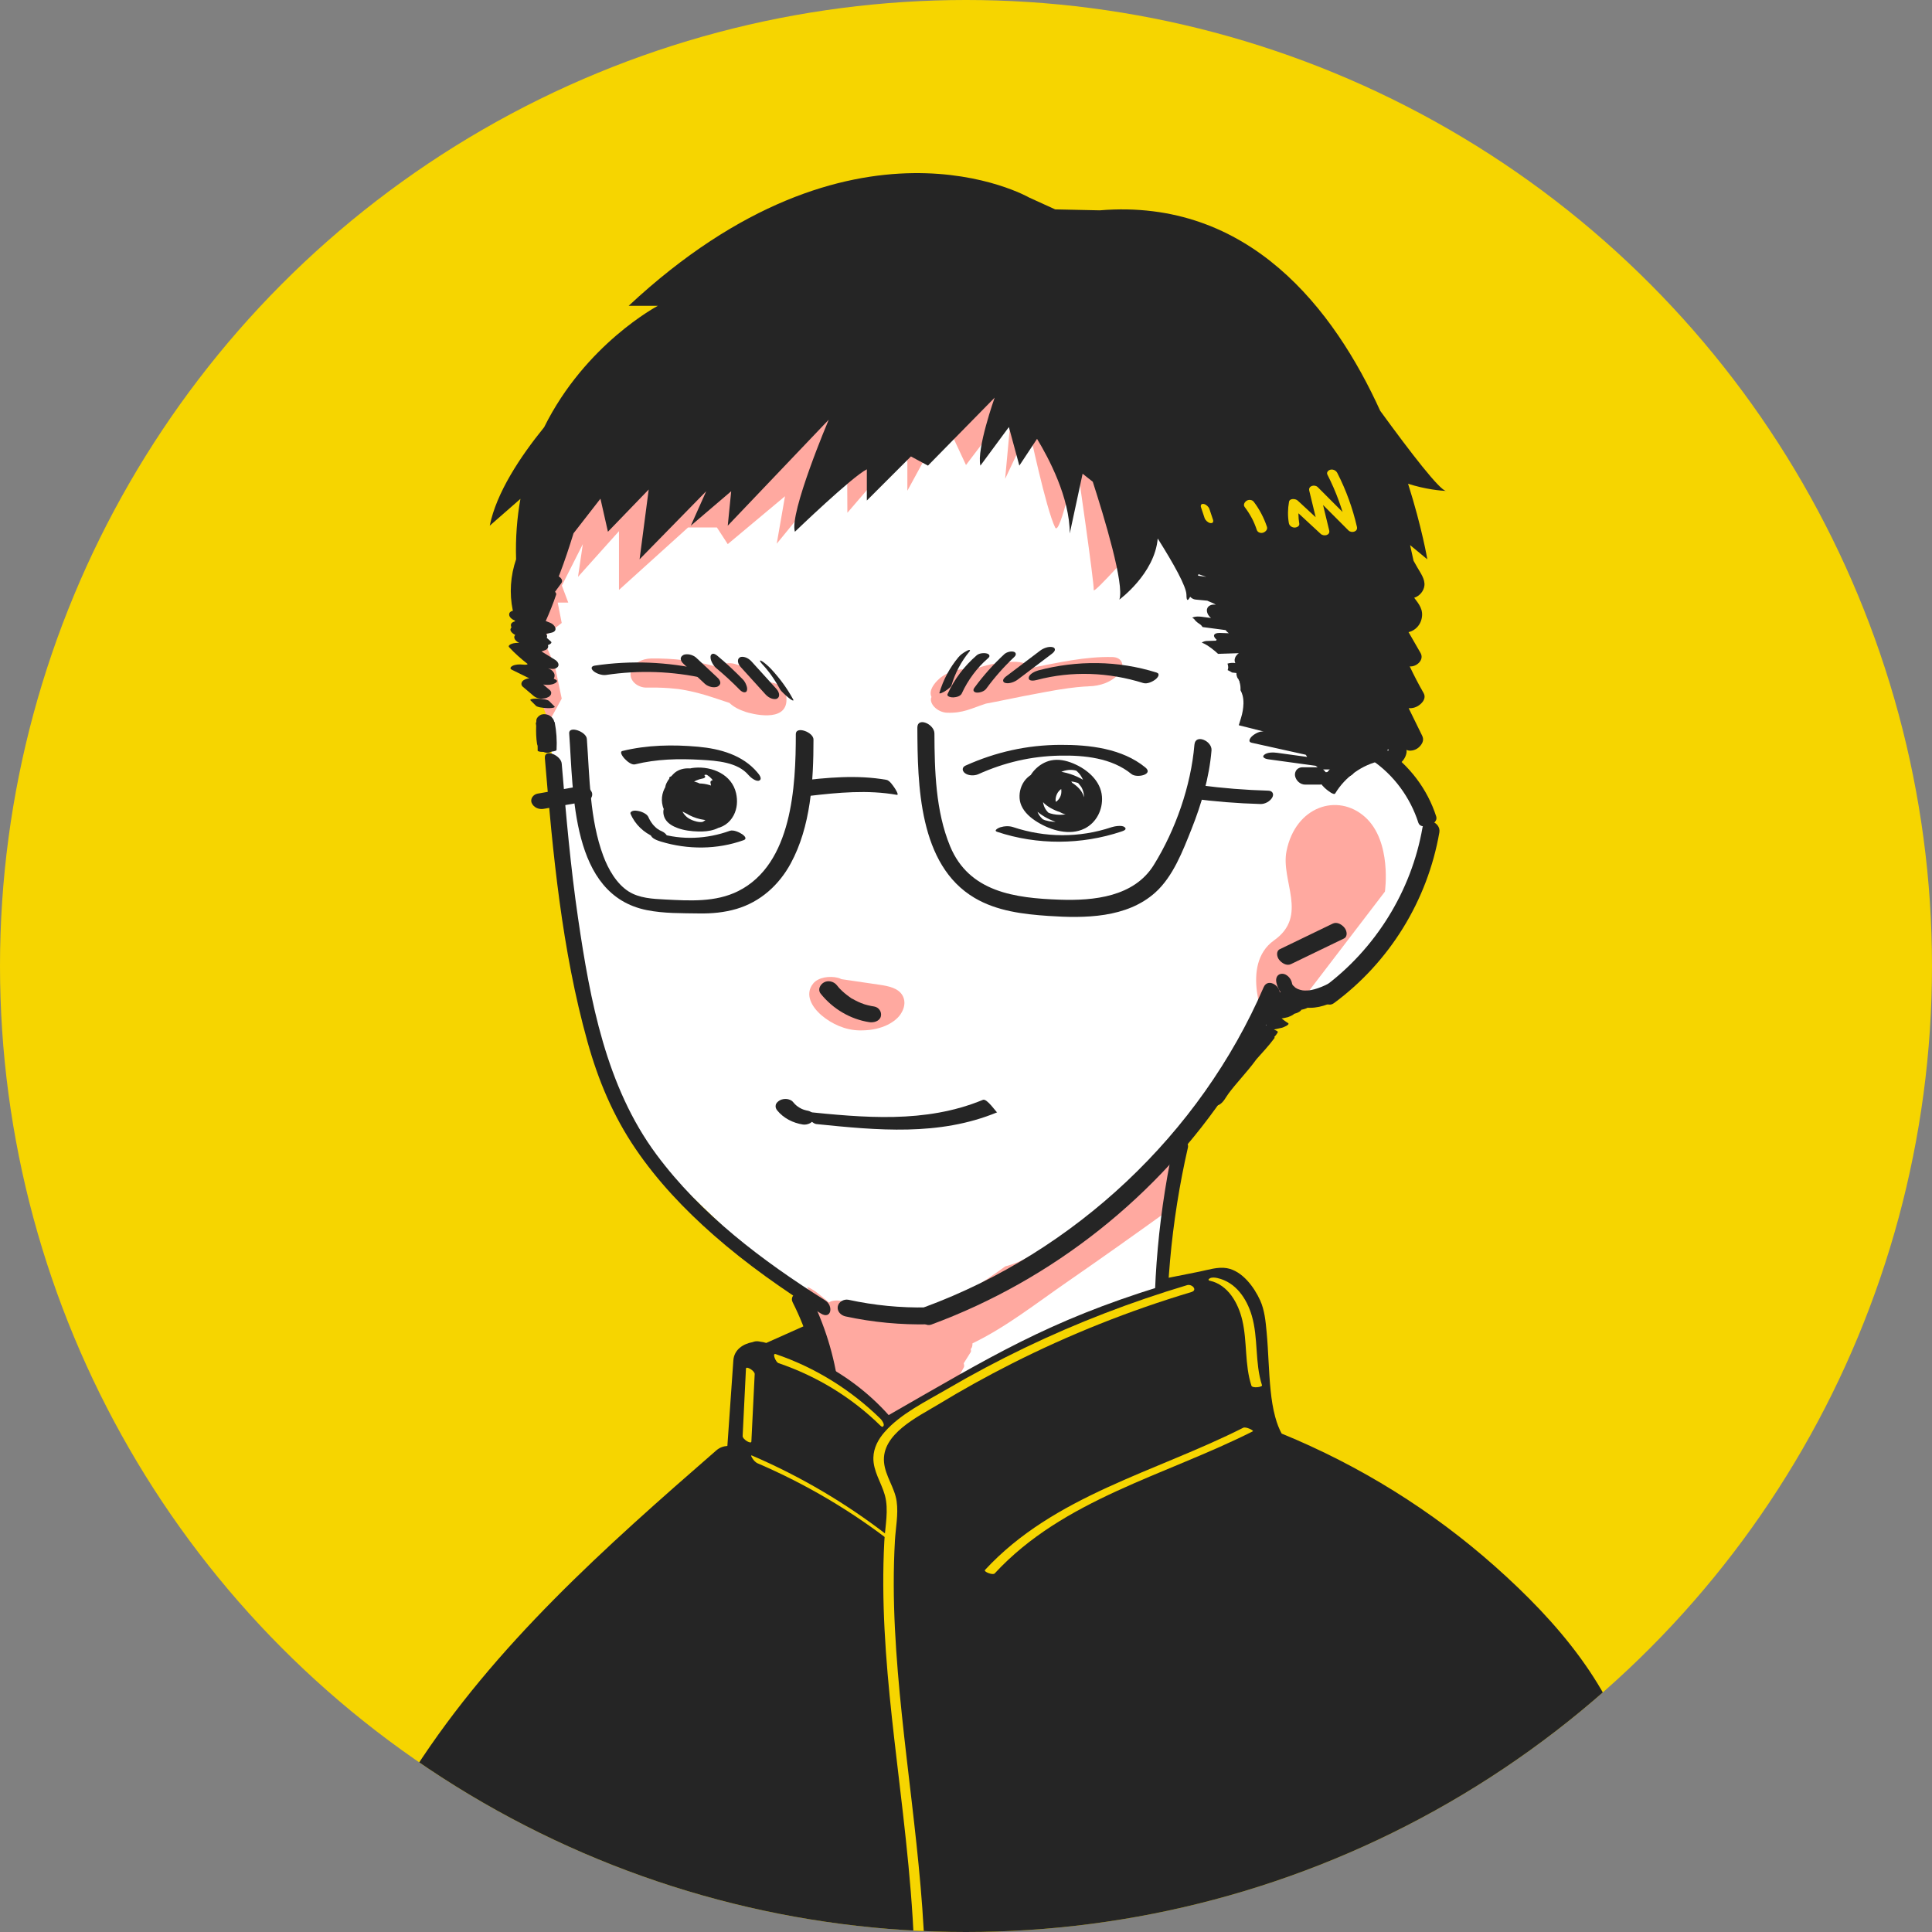 <?xml version="1.0" encoding="UTF-8"?>
<svg xmlns="http://www.w3.org/2000/svg" xmlns:xlink="http://www.w3.org/1999/xlink" viewBox="0 0 198 198">
  <rect x="0" y="0" width="198" height="198" fill="#808080" stroke="none"/>
  <defs>
    <style>
      .cls-1 {
        fill: none;
      }

      .cls-2 {
        fill: #ffa9a0;
      }

      .cls-3 {
        fill: #fff;
      }

      .cls-4 {
        fill: #252525;
      }

      .cls-5 {
        fill: #f6d500;
      }

      .cls-6 {
        clip-path: url(#clippath);
      }
    </style>
    <clipPath id="clippath">
      <circle class="cls-1" cx="99" cy="99" r="99"/>
    </clipPath>
  </defs>
  <g id="bk">
    <circle class="cls-5" cx="99" cy="99" r="99"/>
  </g>
  <g id="_完成" data-name="完成">
    <g class="cls-6">
      <g>
        <polygon class="cls-3" points="55.404 58.844 54.069 68.046 56.012 71.52 56.521 77.032 58.026 91.241 61.535 108.512 66.358 118.252 77.171 128.622 83.551 133.067 84.336 140.386 90.957 150.717 114.421 137.787 118.947 131.828 120.832 118.252 124.91 111.16 131.331 103.954 133.366 102.326 136.551 101.677 140.884 98.041 145.25 90.115 146.648 85.054 144.728 80.81 138.494 68.977 130.304 47.941 110.403 31 86.843 34.388 63.345 44.176 55.404 58.844"/>
        <g>
          <path class="cls-2" d="M119.83,117.827c-1.118.815-2.246,1.617-3.369,2.426-.652.625-1.309,1.245-1.99,1.835-2.494,2.499-5.528,5.519-8.98,6.675-.787.45-1.606.804-2.457,1.016-2.398,1.716-4.89,3.393-7.571,4.453-1.698-.017-3.393.04-5.085.224-.293.032-.442.204-.51.43-.158-.126-.317-.241-.471-.328-.416-.236-1.099-.425-1.43-.112-.764-.828-1.71-1.366-2.741-1.099-.108.028-.187.079-.261.134-.36-.294-.72-.589-1.08-.883-.361-.295-.741-.54-1.162-.714.082.144.143.304.164.48.072.602.168,1.2.265,1.799.164.875.347,1.745.488,2.621.232.151.454.316.692.458.029.017.062.033.092.05.471,2.153,1.081,4.267,1.815,6.351.306.87,1.173,1.875,2.036,2.252.226.099.505.153.756.131.128.097.257.186.386.258.264.15.706.297,1.063.269.161.052.327.082.485.085.016.007.031.018.047.025.694.304,1.123.136,1.282-.327.278.178.672.344,1.022.366.027.044.05.092.078.135.04.062.423.659.49.577.576-.701,1.122-1.424,1.655-2.157.141-.016.264-.063.359-.15.535.268,1.027.318,1.138-.278.133-.718.199-1.415.212-2.102.538-.855,1.059-1.72,1.54-2.61.048-.089.021-.248-.023-.399.241-.386.483-.771.724-1.157.04-.064.025-.183-.003-.305.135-.13.186-.336.176-.581,3.448-1.664,6.581-4.138,9.673-6.274,3.576-2.47,7.119-4.988,10.645-7.53.201-1.996.632-3.972,1.156-5.906.003-.021.005-.042.008-.063-.479-.266-.952-.34-1.314-.076Z"/>
          <path class="cls-2" d="M70.52,54.058h2.953l1.11,1.706,5.866-4.906-.846,4.864,7.211-8.817.029,5.647,6.148-7.153v4.894l3.901-7.153,2.107,4.518,4.715-6.212-.703,7.629,2.445-5.182s1.742,8.282,2.68,10.165c.503,1.01,2.172-6.965,2.172-6.965,0,0,1.864,12.8,1.779,13.365s4.578-4.736,4.578-4.736l1.177-10.511-5.142-10.165-29.981-.753-21.187,10.729-3.966,7.673h-0l-1.586,3.068h.506l-.244.694-.261-.694-1.913,4.736v7.546l2.173,5.969,1.326-2.418-.722-3.438-1.249-2.807,1.971-1.506-.411-2.092h1.08l-.655-1.74,2.15-4.25-.495,3.356,4.2-4.685v6.023l7.081-6.4Z"/>
          <path class="cls-2" d="M79.224,69.985c-.22-.043-.439-.094-.653-.163-.041-.03-.3-.148-.342-.169-.014-.007-.018-.008-.029-.013-.009-.009-.012-.014-.025-.026-.112-.104-.24-.199-.359-.294-.774-.619-1.581-1.019-2.541-1.286-.573-.159-1.268-.034-1.792.309-2.203-.626-4.486-.896-6.778-.857-.865.015-1.935.478-2.074,1.442-.131.912.795,1.555,1.625,1.54.761-.013,1.522-.001,2.281.053.305.022.609.053.912.086.037.004.062.007.083.009.007.001.021.004.047.008.136.021.273.042.409.065,1.019.175,2.017.44,2.999.764.596.196,1.182.394,1.767.584.459.44,1.03.709,1.669.924.451.152,4.228,1.208,4.179-1.303-.016-.801-.583-1.518-1.376-1.673Z"/>
          <path class="cls-2" d="M97.062,73.043c1.635.061,2.477-.443,3.983-.934,1.286-.233,2.566-.52,3.826-.762.69-.133,1.38-.265,2.072-.393.351-.065.703-.128,1.054-.19.063-.011.117-.021.158-.028.143-.024.287-.047.431-.07.601-.095,1.204-.181,1.81-.244.236-.024.472-.045.709-.06.127-.008.257-.007.384-.017.068-.006.089-.009.093-.011,1.128-.015,2.361-.422,3.101-1.303.614-.73.395-1.667-.679-1.694-2.762-.069-5.532.574-8.23,1.091-.029.005-.057.011-.086.016-.135-.199-.336-.336-.581-.399-.352-.198-.87-.223-1.228-.22-1.476.012-2.944.326-4.327.866-1.012-.342-2.527.188-3.281.86-.513.457-1.128,1.214-.808,1.879-.299.627.561,1.575,1.6,1.614Z"/>
          <path class="cls-2" d="M139.893,83.729c-2.788-2.494-7.12-1.116-8.045,3.494-.614,3.059,2.281,6.63-1.274,9.146s-.86,8.539-.86,8.539l3.073-1.572,9.146-11.961s.749-5.152-2.04-7.647Z"/>
          <path class="cls-2" d="M90.14,100.922c-1.3-.192-2.601-.382-3.902-.573-.129-.064-.262-.117-.386-.146-.818-.192-1.976-.071-2.518.598-.912,1.127-.103,2.437.874,3.264,1.042.882,2.437,1.515,3.883,1.534.911.013,1.792-.108,2.624-.46.617-.261,1.247-.685,1.597-1.223.36-.553.523-1.211.222-1.82-.416-.842-1.498-1.041-2.395-1.173ZM88.444,103.412c.036-.008.06-.013.09-.019.002,0,.003 0.0.006 0-.032.006-.064.012-.096.019ZM88.694,103.365c.021-.006.04-.012.058-.017.138-.025.046.004-.058.017ZM88.869,103.203c-.009.011-.015.024-.025.035-.006.007-.02.022-.035.036-.009.007-.027.019-.043.029-.035.014-.088.037-.136.061-.046-.006-.086-.007-.13-.01-.021-.005-.042-.01-.063-.015-.057-.015-.112-.033-.169-.049-.05-.014-.065-.018-.068-.017-.144-.065-.288-.155-.409-.229.007.006.008.007.016.014-.012-.011-.028-.019-.041-.029-.005-.003-.011-.007-.016-.01-.018-.01-.032-.023-.047-.035-.013-.009-.025-.018-.037-.026-.038-.027-.073-.057-.11-.085.452.067.905.133,1.357.199-.015.043-.027.088-.046.13Z"/>
          <path class="cls-2" d="M87.704,102.985c.022.014.042.029.063.044.008.005.017.01.025.015-.183-.161-.16-.116-.088-.059Z"/>
        </g>
        <g>
          <path class="cls-4" d="M55.84,77.707c.818,9.765,1.727,19.599,4.371,29.07,1.1,3.942,2.621,7.576,4.93,10.97,2.237,3.289,5.005,6.203,7.986,8.824,3.412,3,7.144,5.616,10.984,8.035,1.082.682,1.347-.777.451-1.342-6.443-4.061-12.71-8.779-17.287-14.944-5.163-6.954-6.796-15.791-8.028-24.189-.773-5.268-1.235-10.576-1.68-15.88-.07-.841-1.816-1.604-1.727-.544h0Z"/>
          <path class="cls-4" d="M86.661,134.913c2.805.607,5.677.872,8.546.808.479-.011.913-.442.854-.929-.063-.523-.582-.816-1.067-.805-2.701.06-5.387-.207-8.028-.778-.468-.101-1.019.193-1.107.682-.092.517.334.922.802,1.023h0Z"/>
          <path class="cls-4" d="M129.505,101.174c-6.501,15.05-19.375,27.115-34.74,32.782-1.041.384-.286,2.149.672,1.796,12.443-4.589,23.29-13.197,30.602-24.266,1.958-2.965,3.654-6.098,5.063-9.359.403-.933-1.132-2.028-1.597-.953h0Z"/>
          <path class="cls-4" d="M65.07,78.336c2.227-.548,4.479-.599,6.759-.467,1.624.094,3.767.23,4.891,1.573.186.222.773.709,1.097.548.356-.177-.051-.651-.194-.821-1.503-1.795-3.834-2.437-6.079-2.64-2.588-.234-5.234-.186-7.765.437-.52.128.706,1.514,1.291,1.37h0Z"/>
          <path class="cls-4" d="M64.622,83.399c.45,1.085,1.346,1.926,2.422,2.386.229.098.472.179.723.194.127.008.399.01.502-.1.268-.285-.273-.618-.48-.706-.057-.025-.114-.05-.17-.078-.03-.015-.06-.03-.09-.046-.116-.06.224.126.106.058-.104-.06-.205-.124-.302-.194-.12-.086.142.11.073.056-.026-.021-.053-.041-.079-.062-.045-.036-.088-.074-.131-.112-.093-.083-.181-.171-.265-.264l.117.129c-.225-.25-.413-.529-.56-.831l.061.127c-.029-.061-.056-.122-.082-.184-.07-.169-.191-.28-.344-.38-.2-.13-.462-.233-.696-.275-.19-.034-.427-.075-.611.003-.104.044-.254.137-.195.279h0Z"/>
          <path class="cls-4" d="M67.727,86.247c2.757.841,5.766.833,8.487-.144.385-.138.081-.453-.14-.603-.297-.202-.908-.488-1.286-.352-2.348.843-4.888.97-7.282.24-.2-.061-.828-.181-.798.186.03.357.765.596,1.018.674h0Z"/>
          <path class="cls-4" d="M100.262,79.343c2.684-1.206,5.4-1.842,8.344-1.902,2.519-.051,5.332.231,7.348,1.884.548.449,2.305.047,1.426-.674-2.38-1.95-5.745-2.329-8.715-2.315-3.408.016-6.606.73-9.71,2.125-.385.173-.37.542-.059.778.357.271.97.282,1.367.104h0Z"/>
          <path class="cls-4" d="M108.375,79.078c-1.403-.4-3.08.043-3.679,1.482-.255.614-.295,1.36-.03,1.977.321.748.974,1.298,1.654,1.714,1.382.844,3.29,1.431,4.835.662,1.217-.606,1.879-1.944,1.779-3.279-.122-1.64-1.548-2.82-2.973-3.405-.715-.294-1.487-.457-2.255-.296-.638.134-1.227.5-1.67.973-.473.505-.782,1.155-.85,1.846-.077.785.174,1.471.711,2.041,1.031,1.096,2.758,1.804,4.265,1.745.696-.028,1.389-.189,1.947-.626.573-.45.808-1.175.653-1.885-.196-.895-.905-1.584-1.66-2.047-.911-.559-1.904-.871-2.966-.965-.187-.017-.226.098-.13.239.515.752,1.184,1.889.435,2.731-.13.146-.301.244-.496.278-.019.003-.198.001-.207.006.072-.041.626.316.63.343-.012-.079-.11-.198-.135-.284-.032-.112-.051-.23-.052-.347-.001-.209.054-.42.144-.608.193-.404.575-.683,1.026-.722.059-.005.233.037.269.01.067.03.022.013-.136-.049-.14-.06-.268-.138-.384-.234.052.131.173.243.225.388.136.38.131.798-.103,1.139-.263.382-.74.525-1.185.527-.409.002-.001.387.13.49.306.24.801.55,1.212.548.522-.003,1.066-.108,1.439-.506.315-.336.375-.842.266-1.276-.133-.53-.506-.953-.934-1.273-.59-.44-1.385-.828-2.14-.802-1.062.036-1.876,1.076-1.429,2.112.277.643.964,1.056,1.576,1.327.508.225,1.184.407,1.698.096.499-.302.658-.882.62-1.435-.048-.706-.481-1.333-.869-1.899l-.13.239c.27.024.537.058.799.129.063.017.255.084.217.069-.041-.016-.13-.089.041.021-.047-.03-.076-.082-.031-.012.077.12.265.295.359.475.127.244.207.526.226.8.076,1.072-.86,1.727-1.804,1.909-.441.085-.906.082-1.346-.009-.083-.017-.24-.056-.281-.069.083.025-.185-.067-.151-.054.037.014.136.064-.024-.012-.035-.016-.174-.079-.001.001-.035-.016-.174-.079.001.002-.144-.066-.056-.043-.017-.011-.186-.152.065.084-.099-.089-.787-.83-.52-2.163.083-3.019.572-.812,1.591-1.419,2.61-1.256.115.018.155.032.236.059-.036-.012-.136-.064.032.013-.043-.02-.144-.095.009.007-.155-.104-.013-.009.008.01-.098-.091.013.013.027.026.001.001.147.139.193.191.346.397.554.892.631,1.41.152,1.034-.251,2.151-1.026,2.853-.807.73-2.017.887-3.032.573-.299-.093.05.027-.108-.039-.056-.024-.195-.089-.068-.028-.175-.084-.065-.032-.026-.011-.144-.077-.008.018-.12-.085-.156-.142-.341-.373-.442-.603-.247-.565-.219-1.209.005-1.775.47-1.189,1.794-1.811,3.015-1.462.062.018.289.063.34-.032.053-.097-.112-.257-.159-.303-.322-.319-.774-.531-1.205-.654h0Z"/>
          <path class="cls-4" d="M102.195,85.251c4.11,1.367,8.634,1.341,12.741-.034.252-.084.606-.227.302-.461-.277-.214-1.038-.075-1.331.023-3.286,1.1-6.791,1.081-10.079-.013-.417-.139-.914-.108-1.331.023-.148.047-.721.322-.302.461h0Z"/>
          <path class="cls-4" d="M84.099,101.827c1.232,1.549,3.029,2.628,4.992,2.929.447.069,1.059-.09,1.184-.596.115-.463-.215-.936-.692-1.01-.206-.032-.411-.071-.614-.121-.101-.025-.202-.052-.302-.082-.044-.013-.089-.027-.133-.041-.181-.057-.013-.038.002.003-.011-.031-.262-.099-.292-.112-.097-.039-.192-.081-.287-.125-.189-.087-.375-.183-.556-.287-.07-.04-.184-.083-.239-.143.114.126.055.035-.006-.006-.038-.026-.077-.052-.114-.079-.17-.12-.336-.248-.495-.383-.159-.135-.312-.277-.458-.426-.029-.03-.142-.156-.013-.011-.031-.035-.062-.069-.093-.104-.076-.087-.15-.177-.222-.268-.304-.382-.894-.529-1.33-.278-.384.221-.651.737-.331,1.139h0Z"/>
          <path class="cls-4" d="M79.648,113.795c.651.806,1.626,1.293,2.638,1.452.233.037.532-.026.737-.14.166-.092.365-.273.405-.472.039-.196 0-.402-.148-.548-.168-.165-.377-.243-.607-.28-.063-.01-.126-.022-.189-.035l.237.052c-.23-.051-.452-.126-.666-.223l.206.095c-.242-.113-.469-.253-.679-.419l.164.132c-.183-.148-.349-.313-.497-.496-.133-.164-.408-.256-.607-.28-.232-.027-.534.017-.737.14-.174.106-.362.26-.405.472-.042.21.013.381.148.548h0Z"/>
          <path class="cls-4" d="M83.661,115.199c6.235.636,12.585,1.256,18.533-1.203-.073.03-1.045-1.45-1.457-1.28-5.918,2.447-12.229,1.827-18.433,1.194-.185-.019.364.542.397.574.215.207.632.682.959.715h0Z"/>
          <g>
            <path class="cls-4" d="M58.333,75.165c.454,6.114.146,16.541,7.95,18.107,1.755.352,3.6.314,5.382.342,1.287.02,2.573-.099,3.812-.464,2.441-.719,4.349-2.434,5.554-4.65,2.069-3.804,2.339-8.478,2.339-12.711 0-.757-1.811-1.413-1.811-.56-0,5.325-.36,13.317-5.901,16.093-2.325,1.165-4.987.989-7.507.862-1.257-.063-2.642-.133-3.734-.828-1.238-.789-2.085-2.289-2.585-3.63-1.409-3.783-1.394-8.024-1.689-12.002-.056-.756-1.872-1.385-1.811-.56h0Z"/>
            <path class="cls-4" d="M122.41,76.313c-.354,4.223-1.93,8.731-4.165,12.336-2.023,3.264-6.146,3.677-9.636,3.555-4.577-.159-9.298-.768-11.244-5.492-1.477-3.584-1.585-7.728-1.601-11.547-.004-.957-1.754-1.722-1.749-.595.025,5.826.122,14.064,5.869,17.455,2.285,1.348,4.981,1.67,7.579,1.845,3.701.25,8.02.226,10.945-2.41,1.82-1.641,2.811-4.253,3.698-6.477,1.03-2.583,1.822-5.296,2.055-8.075.081-.967-1.654-1.736-1.749-.595h0Z"/>
            <path class="cls-4" d="M122.16,81.839c2.33.308,4.673.495,7.022.561.453.013.973-.267,1.201-.662.206-.357.03-.695-.389-.706-2.349-.066-4.692-.254-7.022-.561-.436-.058-.99.295-1.201.662-.224.388-.012.654.389.706h0Z"/>
            <path class="cls-4" d="M55.716,82.895c1.443-.252,2.886-.504,4.329-.756.431-.075.791-.532.596-.967-.208-.464-.736-.677-1.22-.592-1.443.252-2.886.504-4.329.756-.431.075-.791.532-.596.967.208.464.736.677,1.22.592h0Z"/>
            <path class="cls-4" d="M82.906,81.572c3-.351,6.01-.64,9.009-.112.26.046-.188-.644-.22-.689-.171-.247-.514-.79-.85-.849-3.041-.535-6.096-.231-9.138.125-.154.018.395.836.438.889.153.194.471.669.761.635h0Z"/>
          </g>
          <path class="cls-4" d="M78.16,68.114c.045.049.09.098.135.147.022.025.044.05.066.074.113.126-.08-.094-.015-.018.086.101.172.202.256.305.089.109.177.22.262.332.02.026.04.053.06.079-.032-.043-.039-.053-.003-.004.044.06.088.121.131.182.322.453.615.927.88,1.416.084.156.262.318.384.439.175.173.364.345.562.492l.16.115c.07.052.146.092.227.121.097-.011.041-.076.002-.148-.602-1.112-1.359-2.132-2.217-3.059-.169-.182-.352-.355-.543-.514-.142-.118-.305-.258-.473-.341-.063-.031-.145-.084-.147.016l.049.091c.067.096.141.187.222.272h0Z"/>
          <path class="cls-4" d="M75.908,68.358l2.548,2.811c.163.18.389.341.621.419.155.052.415.098.568.002.381-.238.156-.732-.077-.99l-2.548-2.811c-.163-.18-.389-.341-.621-.419-.155-.052-.415-.098-.568-.002-.381.238-.156.732.077.99h0Z"/>
          <path class="cls-4" d="M73.407,68.477c.42.349.832.709,1.234,1.08.198.183.394.368.587.555.094.091.187.183.28.275.049.049.098.098.147.147.027.027.054.055.081.082.073.074-.173-.177-.052-.053.137.141.295.312.494.37.125.036.287.026.35-.112.074-.161.041-.364-.013-.523-.078-.231-.198-.476-.369-.651-.83-.851-1.693-1.664-2.607-2.424-.117-.097-.306-.239-.474-.223-.146.014-.232.136-.244.276-.017.205.049.421.139.601.111.221.255.441.447.6h0Z"/>
          <path class="cls-4" d="M62.1,69.174c3.394-.507,6.827-.396,10.175.362.227.051.835.118.796-.26-.038-.364-.788-.574-1.049-.633-3.621-.82-7.379-.978-11.052-.43-.368.055-.451.277-.174.538.293.276.9.483,1.304.422h0Z"/>
          <path class="cls-4" d="M70.054,68.036c.73.684,1.461,1.367,2.191,2.051.173.162.448.278.677.321.187.035.467.044.641-.057.146-.085.276-.219.257-.405-.02-.204-.143-.362-.288-.498-.73-.684-1.461-1.367-2.191-2.051-.173-.162-.448-.278-.677-.321-.187-.035-.467-.044-.641.057-.146.085-.276.219-.257.405.02.204.143.362.288.498h0Z"/>
          <path class="cls-4" d="M98.572,71.058c.621-1.358,1.56-2.622,2.659-3.574.082-.071.193-.168.171-.293-.021-.117-.161-.19-.261-.217-.31-.083-.791-.036-1.044.185-1.266,1.098-2.285,2.433-2.982,3.959-.135.296.431.363.594.353.297-.018.725-.109.864-.413h0Z"/>
          <path class="cls-4" d="M101.072,70.585c.428-.585.881-1.15,1.361-1.693.233-.264.472-.523.717-.776.126-.13.253-.259.382-.386.064-.064.129-.127.194-.19-.048.046-.018.017.013-.012.044-.041.088-.083.132-.124.094-.088.223-.204.233-.346.009-.119-.072-.217-.183-.254-.308-.105-.771.029-1.006.248-1.114,1.043-2.134,2.175-3.036,3.408-.068.093-.15.217-.101.34.046.115.196.168.307.178.324.027.784-.117.985-.392h0Z"/>
          <path class="cls-4" d="M106.266,69.685c3.596-.951,7.359-.792,10.9.315.404.126.971-.139,1.277-.391.221-.182.495-.555.079-.685-3.952-1.236-8.126-1.271-12.122-.215-.305.081-.955.374-.97.758-.015.408.62.274.835.218h0Z"/>
          <path class="cls-4" d="M97.51,70.247c.375-1.283,1.004-2.469,1.859-3.497.046-.056.07-.116-.005-.139-.077-.024-.284.095-.335.122-.299.162-.593.367-.812.63-.887,1.066-1.552,2.312-1.942,3.642-.055.188.505-.126.537-.146.163-.102.324-.212.466-.342.08-.073.2-.164.231-.271h0Z"/>
          <path class="cls-4" d="M104.309,69.642l3.484-2.633c.115-.087.297-.246.317-.407.018-.142-.085-.24-.215-.274-.418-.109-.959.099-1.289.348l-3.484,2.633c-.115.087-.297.246-.317.407-.018.142.085.24.215.274.418.109.959-.099,1.289-.348h0Z"/>
          <path class="cls-4" d="M70.673,79.093c-.846.167-1.688.531-2.243,1.217-.53.655-.73,1.489-.511,2.307.242.905,1.076,1.448,1.894,1.788,1.025.425,2.226.674,3.335.54.898-.109,1.618-.584,2.039-1.384.369-.702.423-1.507.249-2.272-.436-1.917-2.441-2.766-4.263-2.607-.717.062-1.477.356-1.907.96-.507.711-.609,1.661-.272,2.469.402.965,1.426,1.407,2.404,1.541.55.076,1.103.063,1.641-.083.33-.089.874-.265,1.05-.582.275-.497-.724-.751-1.024-.836-.338-.096-.741-.253-1.119-.457-.118-.063-.373-.143-.393-.271-.027-.17.213-.239.329-.277.054-.018.485-.099.496-.125-.01.022-.488-.059-.507-.12.007.023.121.123.145.167.173.32.049.738-.223.962-.062.051-.147.068-.206.114-.051.041-.01.009.077.019.066.007.435.127.43.094-.01-.075-.106-.156-.117-.249-.042-.354.295-.674.601-.781.025-.009.156-.063.189-.042-.043-.028-.201-.013-.262-.028-.039-.009-.082-.029-.122-.035-.093-.014-.007-.012.025.02.009.008.088.088.115.123.197.256.219.61.121.908-.043.13-.107.239-.21.331-.054.049-.105.082-.172.107-.045.016-.198.024-.083.024.08 0-.284-.031-.065 0-.033-.005-.157-.015-.173-.031.009.01.093.025.11.027.101.012-.094-.049-.038-.015.053.032-.067-.043-.06-.037-.052-.042-.102-.087-.144-.14-.217-.274-.29-.718-.048-.998.104-.121.241-.196.392-.243.068-.021.113-.028.19-.04.13-.02-.095-0.0.037-.005.025-.001.174.017.084-.001-.032-.006-.211-.029-.094-.008.112.02-.048-.011-.057-.013-.159-.04-.031-.018.002.004-.012-.009-.085-.048-.008 0.0.103.065.24.183.319.318.048.082.086.17.089.266.001.037-0.0.082-.012.118-.003.01-.073.107-.073.113-.002.03.174.022.258.01.111-.016-.002-.008-.028-.006l.098.022c-.088-.026-.101-.03-.039-.011.097.038-.026-.013-.036-.018.031.017.106.061-.029-.017-.035-.021-.117-.068-.129-.076-.159-.109-.308-.247-.427-.397-.23-.289-.381-.631-.456-.992-.045-.219-.607-.343-.75-.376-.312-.072-.665-.117-.978-.021.029 0.0.022.002-.02.007-.107.015-.048.017.176.006.056.005.395.122.414.106-.034.028-.176-.164-.211-.217l-.031.171c.458-.25.964-.44,1.474-.548.335-.071.422-.259.084-.455-.894-.517-2.225-.597-2.989.184-.506.517-1.114,1.266-.717,2.009.185.346.492.64.754.928.278.306.57.604.902.852.859.641,1.959,1.004,3.035.949.134-.007.425.001.498-.151.071-.146-.097-.256-.212-.318-1.199-.646-2.415-1.473-3.826-1.484-.538-.004-1.116.134-1.369.656-.172.355-.095.83.094,1.164.266.471.784.755,1.275.935.681.249,1.401.334,2.122.353,1.093.028,2.292-.17,2.921-1.16.712-1.12.451-2.447.197-3.668-.025-.119-.325-.241-.403-.273-.223-.09-.489-.151-.729-.168-.206-.015-.809-.066-.739.273.287,1.38.57,3.68-1.225,4.186-.154.043-.317.067-.477.077.016-.001-.134.002-.172.002-.047 0-.093 0-.14-.001-.016-0-.193-.007-.109-.002.051.003-.178-.017-.231-.021.167.014-.026-.006-.09-.019.182.037-.076-.042.06.013-.1-.041-.036.004-.122-.064-.407-.324-.644-1.118-.144-1.481.018-.013.138-.081.138-.075-.001.028-.411-.033-.406-.053.003-.013.428.2.485.23.487.261.973.524,1.459.786l.286-.469c-.036.002-.142.015-.047.011-.076.004-.121-.026-.022-.001.214.054.001-.008-.058-.036-.188-.091-.399-.248-.573-.397-.404-.346-.798-.754-1.115-1.182-.138-.186-.262-.396-.25-.635.014-.264.154-.499.307-.706.149-.201.304-.405.483-.581.091-.09.193-.182.305-.246.404-.228.198.243-.585-.21l.084-.455c-.716.152-1.374.391-2.017.741-.056.049-.066.106-.031.171.603.92,2.104,1.197,3.097.894l-1.728-.398c.194.936.926,1.619,1.775,1.996.564.25,3.188.911,2.844-.436-.112-.437-.539-.767-.921-.965-.61-.317-1.306-.455-1.989-.471-.829-.019-2.18.271-1.942,1.381.244,1.141,1.801,1.461,2.775,1.541.547.045,1.217.063,1.679-.289.287-.218.435-.61.414-.963-.071-1.153-1.464-1.575-2.427-1.627-.547-.029-1.121.025-1.588.337-.357.238-.618.663-.474,1.095.195.585,1.033.826,1.563.925.599.111,1.29.126,1.821-.214.338-.216.545-.634.488-1.034-.077-.534-.542-.846-1.013-1.028-.684-.265-1.456-.33-2.171-.168-.353.08-1.159.225-1.158.715.001.474.783.774,1.133.945.544.267,1.122.509,1.712.655.308.076-.303-.139-.255-.157-.009.003-.022.048-.038.057-.086.048-.16.116-.248.162-.185.097-.384.158-.587.201.006-.001-.13.022-.067.011.079-.013-.151.004-.033.004.121 0-.15-.036-.003.001.055.014.114.024.17.037.14.032-.021-.009-.079-.051-.063-.045-.135-.116-.19-.178-.599-.683-.597-1.843-.116-2.586.192-.297.485-.543.813-.676.195-.079.275-.095.469-.122.031-.004.137-.034.016-.001.031-.008.186.003-.014-.007.036.002.074.003.11.009.122.021-.189-.026-.002.003-.213-.033-.093-.019-.038-.005-.174-.045-.055-.023-.015-.002.022.011.133.067.015.005.043.023.087.045.127.071.134.085.287.22.406.354.268.302.456.685.572,1.069.244.807.14,1.779-.323,2.491-.238.365-.589.673-1.009.803-.081.025-.159.041-.243.052-.147.019.074-0-.075.008-.017.001-.208.001-.118.003.058.002-.291-.036-.099-.006-.063-.01-.125-.022-.187-.034-.288-.054.086.034-.072-.017-.059-.019-.119-.032-.178-.049-.019-.006-.193-.06-.1-.029.094.031-.079-.029-.098-.037-.042-.016-.083-.032-.124-.049-.12-.048-.321-.155-.475-.281-.344-.28-.578-.679-.646-1.119-.143-.922.298-1.795,1.038-2.331.338-.244.734-.419,1.143-.5.088-.017.298-.051.321-.176.023-.123-.161-.235-.237-.279-.361-.207-.934-.33-1.348-.248h0Z"/>
          <path class="cls-4" d="M136.836,81.315c1.036-1.705,2.752-2.942,4.706-3.355.316-.067-.206-.624-.286-.703-.176-.175-.367-.344-.582-.469-.118-.069-.302-.197-.446-.167-2.002.424-3.791,1.671-4.855,3.421-.153.251.392.714.549.847.093.078.778.651.915.426h0Z"/>
          <path class="cls-4" d="M140.585,77.894c2.264,1.532,3.946,3.836,4.778,6.433.255.796,2.089.168,1.83-.641-.907-2.834-2.776-5.273-5.235-6.937-.641-.434-2.236.56-1.373,1.145h0Z"/>
          <path class="cls-4" d="M145.785,84.803c-1.132,6.522-4.827,12.467-10.154,16.392-.869.64.202,2.257,1.07,1.617,5.707-4.204,9.599-10.526,10.811-17.507.182-1.05-1.516-1.715-1.726-.502h0Z"/>
          <path class="cls-4" d="M130.803,100.674c.265,1.229,1.333,2.192,2.53,2.497,1.251.32,2.513-.081,3.633-.634.193-.096.324-.196.384-.416.056-.206.01-.476-.087-.662-.17-.326-.691-.857-1.125-.642-.455.225-.921.429-1.412.564-.226.062-.452.108-.629.122-.117.009-.235.013-.353.01-.059-.001-.118-.004-.177-.009-.032-.002-.209-.028-.045.001-.187-.033-.368-.085-.544-.154.112.043.062.025-.017-.015-.042-.021-.083-.044-.124-.067-.041-.023-.079-.05-.12-.074-.11-.063.121.103.027.018-.061-.055-.159-.178-.233-.207.047.019.121.146.04.035-.027-.037-.055-.073-.082-.109-.096-.128.016.046.027.047-.022-.002-.065-.136-.075-.153-.058-.105.037.154.012.035-.012-.056-.03-.112-.042-.168-.093-.429-.54-.919-1.01-.898-.482.021-.669.445-.576.877h0Z"/>
          <path class="cls-4" d="M132.301,98.807l5.425-2.621c.42-.203.314-.788.076-1.09-.266-.338-.771-.655-1.209-.443l-5.425,2.621c-.42.203-.314.788-.076,1.09.266.338.771.655,1.209.443h0Z"/>
          <path class="cls-4" d="M120.531,116.141c-1.778,7.761-2.506,15.709-2.138,23.663.02.43.282.912.616,1.183.161.131.676.441.654-.019-.363-7.858.329-15.724,2.086-23.393.134-.584-1.113-1.896-1.218-1.434h0Z"/>
          <path class="cls-4" d="M81.233,133.462c1.467,2.901,2.408,6.037,2.822,9.26.121.941,2.014.531,1.89-.431-.43-3.356-1.448-6.601-2.975-9.619-.412-.815-2.206-.137-1.737.791h0Z"/>
          <path class="cls-4" d="M167.469,181.375c-2.038-8.438-7.894-15.188-14.235-20.827-6.457-5.742-13.888-10.355-21.884-13.628-.256-.475-.469-1.001-.661-1.707-.24-.884-.373-1.785-.467-2.695-.207-1.992-.225-3.998-.412-5.992-.103-1.097-.203-2.243-.663-3.258-.617-1.36-1.835-3.02-3.405-3.299-.93-.165-1.93.176-2.84.357-1.18.235-2.359.47-3.538.705-.409.081-.479.415-.415.797-11.597,3.587-17.337,7.161-27.874,13.197-2.06-2.305-4.578-4.198-7.356-5.554l-.768-3.816-4.423,1.978c-.203-.065-.407-.113-.605-.13-.033-.006-.064-.017-.097-.023-.27-.05-.497-.019-.688.065-.984.176-1.904.777-1.98,1.87-.204,2.924-.409,5.847-.613,8.771-.404.027-.797.164-1.14.462-11.341,9.873-22.67,19.916-30.887,32.651-.524.811.029,1.911.711,2.607-.837.992-1.361,1.635-1.417,1.76l12.047,6.701,43.106,11.859,33.471-4.156,31.898-11.203c.502,1.201,1.788-5.929,2.938-5.868.849.045,2.488-.428,2.199-1.624ZM126.295,132.137c.005.123.036.256.052.38.008.058.012.117.019.175-.035-.168-.063-.348-.071-.555Z"/>
          <g>
            <g>
              <path class="cls-4" d="M148.215,50.317c.048,0,.061.001.089.001-.026-.001-.058-.002-.097-.004.002,0,.006.003.008.003Z"/>
              <path class="cls-4" d="M148.304,50.318c.088.003.088.001,0,0h0Z"/>
              <path class="cls-4" d="M141.445,42.094c-4.68-10.297-13.391-21.81-28.742-20.538l-4.565-.097-2.68-1.221s-18.016-10.353-41.033,11.106h2.992s-7.412,3.892-11.651,12.441c-2.482,3.058-4.904,6.741-5.574,10.09l3.144-2.749c-.345,1.915-.514,3.977-.445,6.193-.573,1.671-.705,3.484-.339,5.234.002.009.017.025.022.036-.196.048-.38.142-.393.373-.016.286.317.531.552.623.02.008.039.016.059.023-.015.026-.029.053-.044.079-.202.053-.379.165-.391.376-.004.081.026.15.061.217-.026.048-.054.095-.08.143-.134.252.248.536.468.657-.037.04-.076.079-.091.135-.079.294.252.559.497.671-.266-.008-.544.007-.789.103-.103.04-.391.18-.244.34.579.628,1.22,1.192,1.893,1.717-.026.015-.039.043-.061.061-.048.005-.096.01-.144.016-.004 0-.001 0-.004.001-.01-0-.018-.001-.052-0-.032.001-.045.001-.057.001-.075-.004-.149-.01-.223-.017-.318-.031-.73-.014-1.017.14-.158.085-.314.264-.07.385.602.296,1.204.593,1.806.889-.115.005-.229.025-.338.065-.065.03-.131.06-.196.09-.108.06-.191.144-.248.253-.011.051-.023.101-.034.152.006.114.05.209.134.287.373.317.747.635,1.12.952.169.143.361.224.581.26.129.023.258.026.387.008.123-.003.243-.026.36-.069.065-.03.13-.06.196-.09.108-.06.191-.144.248-.253.011-.051.023-.101.034-.152-.006-.114-.05-.209-.134-.287-.23-.195-.46-.391-.69-.587.31.062.645.052.935-.021.17-.043.742-.28.34-.478-.068-.033-.136-.067-.204-.1.007-.01.019-.014.025-.025.089-.18.106-.389.001-.569-.041-.057-.083-.114-.124-.171-.111-.115-.24-.201-.389-.258l-.074-.037c.295.086.615.107.861-.044.374-.229.16-.634-.14-.818-.468-.288-.936-.576-1.404-.865.109-.039.217-.078.326-.116.333-.119.404-.332.328-.538.023-.009.046-.013.069-.022.083-.033.411-.193.244-.34-.144-.127-.288-.253-.432-.38.073-.141.039-.284-.06-.417.199-.035.399-.067.595-.123.674-.193.292-.817-.174-1-.155-.061-.309-.122-.464-.183.396-.883.758-1.78,1.066-2.698.034-.101-.023-.2-.114-.295.21-.293.42-.586.638-.873.197-.26.035-.519-.256-.708.028-.072.06-.143.087-.215.526-1.383.992-2.788,1.428-4.202l2.758-3.546.767,3.388,4.179-4.329-.936,7.153,6.827-6.975-1.575,3.529,4.137-3.529-.352,3.529,10.347-10.86s-4.068,9.6-3.466,11.482c0,0,5.862-5.647,7.373-6.4v3.2l4.519-4.518,1.745.941,6.834-6.965s-1.872,5.271-1.459,6.965l2.918-3.953,1.072,3.953,1.814-2.744c1.198,1.974,3.352,6.03,3.352,9.7l1.318-6.127,1.041.823c1.172,3.628,3.274,10.565,2.724,12.078,0,0,3.625-2.649,3.932-6.261,1.639,2.599,2.942,4.93,2.944,5.775.002.696.161.624.38.195.148.152.331.267.555.288.402.038.805.077,1.207.115.021.01.041.02.062.03.095.043.191.084.287.126.027.01.164.067.206.084.12.048.226.112.321.184-.013-.003-.025-.007-.038-.01-.405-.078-.91.126-.883.609.016.294.188.56.419.751-.311-.041-.621-.082-.932-.123-.277-.036-.712-.063-.997.099.032.021.073.027.102.054.098.063.171.151.231.252l-.071-.092c.083.105.183.192.286.277.068.048.136.097.205.144.133.079.232.191.317.317.788.104,1.575.208,2.363.313.084.127.196.232.321.321-.307-.01-.614-.025-.921-.033-.274-.007-.76.074-.537.458.05.087.125.167.214.239-.009.01-.029.009-.035.022-.012.024-.011.05-.011.075-.323.011-.646.021-.969.032-.167.005-.356.064-.511.161.209.093.414.192.607.317.266.172.517.369.761.571.104.087.202.18.303.271.707-.023,1.415-.047,2.122-.07-.177.137-.325.308-.386.494-.067.205-.045.38.034.519-.025-.003-.05-.006-.075-.009-.197-.024-.481-.011-.729.065.045.122.069.253.074.377.005.101-.027.195-.058.289.154.074.307.151.448.245.151.018.302.036.453.054-.001.067-.005.136.006.192.021.105.057.209.099.31.034.05.078.091.108.146.021.04.028.082.046.122.023.033.038.072.064.102.002.002.005.004.006.006-.008.006-.014.015-.022.021.098.279.123.569.108.86.093.18.173.366.22.56.068.279.089.553.082.829.007.005.016.01.023.015-.008-.001-.016-.003-.024-.005-.006.234-.031.468-.07.706-.083.509-.261.994-.407,1.487.854.214,1.706.433,2.56.645-.408-.061-.913.219-1.198.477-.205.185-.466.578-.043.672l5.537,1.228c.06.068.11.143.145.225-1.023-.14-2.046-.281-3.069-.421-.391-.054-.993-.07-1.317.198-.32.264.142.429.374.461,1.628.223,3.255.447,4.883.67.08.049.154.102.218.163-.02-.001-.038-.011-.058-.011h-1.506c-.219,0-.45.088-.595.257-.139.162-.206.417-.165.627.095.485.532.894,1.04.894h1.506c.219,0,.45-.088.595-.257.085-.098.13-.231.153-.368.44-.022.88-.044,1.319-.066.412-.021.955-.078,1.28-.363.312-.274-.241-.347-.421-.339l-2.337.117c-.071-.107-.158-.199-.259-.277h1.635c.051,0,.065-.035.086-.064.328.005.682-.041.906-.226.077-.063.106-.12.107-.172.157.002.313-.009.466-.046.313-.077.516-.219.637-.395.407.031.794-.025,1.084-.25.259-.201.367-.431.394-.67.449.292,1.11.272,1.337-.254.02.041.05.071.086.094-.555.331-.871,1.156-.15,1.518.585.294,1.251.001,1.628-.494.181-.238.305-.527.342-.825.003-.023-.002-.112-.011-.221.098.042.195.072.287.077.448.021.859-.168,1.14-.511.263-.319.362-.648.175-1.027l-1.381-2.814c.421.026.807-.09,1.152-.367.363-.292.641-.732.375-1.193-.514-.889-.98-1.802-1.421-2.726.013.001.024.004.037.005.684.042,1.476-.68,1.075-1.377-.411-.713-.821-1.426-1.232-2.138.107-.023.212-.053.319-.102.508-.235.873-.674,1.01-1.217.249-.98-.279-1.57-.753-2.208.012-.003.027-0.0.039-.004.524-.179.938-.665,1.01-1.214.088-.676-.401-1.319-.712-1.866-.133-.234-.266-.468-.399-.702l-.354-1.604,1.765,1.457s-.539-3.229-1.973-7.746c1.794.584,3.391.716,3.902.74-.627-.026-3.596-3.87-6.763-8.221ZM122.775,58.998c.017-.052.032-.102.049-.154.27.088.539.178.805.276-.285-.041-.569-.082-.854-.123Z"/>
            </g>
            <path class="cls-4" d="M127.974,72.242c-.08-.016-.16-.034-.241-.049.082.008.163.02.244.028 0.0.007-.004.015-.003.021Z"/>
            <path class="cls-4" d="M128.013,58.733c-.004-0-.007-0-.011-0l0-.088c.026.029.043.062.072.089-.02-0-.041-.001-.061-.001Z"/>
            <path class="cls-4" d="M131.588,70.942l-.258-.069c.003-.011.014-.02.016-.031.009-.039.003-.079.007-.119.108.018.216.036.324.053-.038.051-.073.103-.09.165Z"/>
            <path class="cls-4" d="M136.125,55.764l.02-.042c.007.013.014.027.021.04-.014.001-.027.001-.041.002Z"/>
            <polygon class="cls-4" points="140.821 57.937 140.821 57.936 140.825 57.938 140.821 57.937"/>
            <path class="cls-4" d="M55.112,72.428c.087.032.176.055.268.07.118.023.238.04.358.05.128.015.257.024.386.025.077-.001.155-.002.232-.002.119-.003.236-.017.352-.043l.101-.039c.049-.031.051-.065.008-.103l-.565-.565c-.051-.037-.107-.063-.168-.078-.087-.032-.176-.055-.268-.07-.118-.023-.238-.04-.358-.05-.128-.015-.257-.024-.386-.025-.077.001-.155.002-.232.002-.119.003-.236.017-.352.043-.034.013-.067.026-.101.039-.049.031-.051.065-.008.103l.565.565c.051.037.107.063.168.078Z"/>
            <path class="cls-4" d="M56.803,73.969c-.022-.105-.062-.206-.13-.307-.133-.198-.379-.381-.613-.435-.226-.052-.486-.061-.694.06-.186.108-.38.294-.399.522-.006.073-.002.146-.007.219-.032.021-.053.044-.048.072.018.095.021.191.037.287-.021.622-.008,1.242.091,1.859.01.064.038.12.058.179-.002.167.012.332.003.499-.005.083.272.119.289.122.1.016.205.008.309.013.076.03.151.061.235.074.21.032.417-.005.588-.099.08-.011.16-.021.237-.041.069-.018.273-.049.279-.144.053-.946-.01-1.893-.188-2.823-.004-.022-.022-.04-.046-.055Z"/>
            <path class="cls-4" d="M132.456,101.675c-.298-.226-.886-.088-1.211.001-.103.028-.866.287-.6.489.047.036.097.069.145.104-.442.104-.84.262-.643.448.01.009.02.019.03.028-.174.024-.346.062-.505.115-.09.03-.747.287-.489.454.345.222.705.415,1.063.615-.325.019-.656.065-.952.203-.057.026-.508.265-.285.377.288.145.537.347.791.542-.322.072-.643.148-.959.245-.123.038-.998.362-.491.544.216.077.421.178.628.275-.317.451-.822.709-1.301.967-.319.171-.262.365.076.425.007.001.015 0.0.022.001-.069.07-.136.141-.204.212-.005.006-.014.009-.019.016-.013.017-.029.031-.043.048-.982,1.006-1.963,2.013-2.93,3.033-.244.257.097.329.331.346-.153.181-.311.36-.46.545-.172.214-.341.43-.503.652-.052.072-.122.21-.196.344-.118.057-.224.126-.288.222-.075.113-.21.24-.204.385.017.441,1.478.019,1.667-.08.466-.244.693-.78.999-1.188.386-.515.804-1.005,1.223-1.493.559-.65,1.115-1.302,1.617-1.995.626-.702,1.271-1.388,1.831-2.146.043-.058.034-.102-.001-.137.128-.132.245-.275.338-.438.066-.114-.05-.179-.138-.214-.082-.033-.161-.072-.241-.109.279-.061.558-.119.836-.185.063-.015.895-.318.6-.489-.229-.133-.435-.298-.644-.46.217-.044.436-.075.649-.134.036-.01.5-.183.629-.337.107-.029.21-.061.301-.097.073-.029.413-.181.429-.32.148-.03.291-.066.406-.104.095-.031.742-.279.489-.454-.601-.413-1.212-.811-1.793-1.252Z"/>
          </g>
        </g>
        <g>
          <path class="cls-5" d="M127.561,51.961c.277.365.526.752.741,1.157.027.051.053.102.079.153.013.026.026.051.038.077-.022-.046-.021-.043.002.006.048.104.096.208.141.314.089.211.17.426.242.644.086.259.407.362.652.277.234-.08.48-.319.389-.592-.306-.922-.763-1.797-1.351-2.57-.165-.218-.505-.252-.732-.11-.206.129-.376.415-.202.645h0Z"/>
          <path class="cls-5" d="M123.081,51.98l.369,1.106c.041.124.127.239.223.326.089.081.224.17.346.191.087.014.205.023.267-.057.061-.079.061-.179.031-.271l-.369-1.106c-.041-.124-.127-.239-.223-.326-.089-.081-.224-.17-.346-.191-.087-.014-.205-.023-.267.057-.061.079-.061.179-.031.271h0Z"/>
          <path class="cls-5" d="M136.035,48.635c.896,1.751,1.57,3.604,2.009,5.521l.874-.358c-1.289-1.29-2.578-2.581-3.866-3.871-.313-.313-.995-.143-.874.358.341,1.409.681,2.818,1.022,4.226l.874-.358c-1.028-.952-2.056-1.903-3.084-2.855-.211-.196-.819-.254-.887.132-.127.722-.141,1.446-.018,2.169.046.273.293.451.564.467.213.013.554-.127.507-.401-.11-.646-.12-1.295-.006-1.941l-.887.132c1.028.952,2.056,1.903,3.084,2.855.32.296.998.154.874-.358-.341-1.409-.681-2.818-1.022-4.226l-.874.358c1.289,1.29,2.578,2.581,3.866,3.871.316.317.988.141.874-.358-.439-1.917-1.113-3.77-2.009-5.521-.126-.246-.396-.393-.675-.348-.22.035-.471.262-.345.507h0Z"/>
          <path class="cls-5" d="M121.657,131.708c-5.696,1.706-11.258,3.835-16.618,6.412-2.728,1.312-5.403,2.733-8.015,4.263-2.145,1.256-4.705,2.485-6.365,4.376-.651.741-1.129,1.626-1.151,2.631-.031,1.383.814,2.547,1.173,3.834.422,1.515.032,3.177-.052,4.719-.082,1.526-.114,3.055-.106,4.583.032,6.009.686,11.991,1.389,17.951.844,7.156,1.731,14.313,1.835,21.527.007.497,1.081.644,1.074.175-.171-11.819-2.511-23.447-3.103-35.234-.151-3.016-.174-6.041-.002-9.057.075-1.327.365-2.705.175-4.033-.199-1.395-1.157-2.576-1.291-3.979-.279-2.929,3.478-4.679,5.54-5.932,2.457-1.494,4.973-2.891,7.539-4.189,5.908-2.989,12.076-5.441,18.418-7.34.681-.204.055-.856-.441-.708h0Z"/>
          <path class="cls-5" d="M79.778,139.698c3.903,1.324,7.484,3.497,10.428,6.385.138.136.267.218.354.02.079-.179-.192-.571-.306-.683-3.045-2.987-6.716-5.274-10.758-6.645-.39-.132.006.829.282.922h0Z"/>
          <path class="cls-5" d="M77.616,149.954c4.961,2.131,9.626,4.883,13.886,8.2.189.147.152.028.122-.108-.045-.201-.355-.453-.511-.575-4.305-3.352-9.021-6.142-14.034-8.296-.207-.089-.022.19.012.251.1.179.33.444.526.529h0Z"/>
          <path class="cls-5" d="M101.939,161.254c7.043-7.624,17.494-10.035,26.459-14.569.135-.068-.708-.503-.99-.36-8.961,4.531-19.417,6.946-26.459,14.569-.171.185.801.565.99.36h0Z"/>
          <path class="cls-5" d="M124.005,131.258c1.866.421,2.901,2.305,3.309,4.036.522,2.211.23,4.531.935,6.712.097.299,1.144.144,1.088-.032-.751-2.324-.364-4.824-1.053-7.154-.517-1.748-1.646-3.417-3.518-3.839-.225-.051-.557-.095-.769.023-.145.081-.23.202.008.256h0Z"/>
          <path class="cls-5" d="M76.449,140.26l-.34,6.916c-.016.331.88.864.895.561l.34-6.916c.016-.331-.88-.864-.895-.561h0Z"/>
        </g>
      </g>
    </g>
  </g>
</svg>